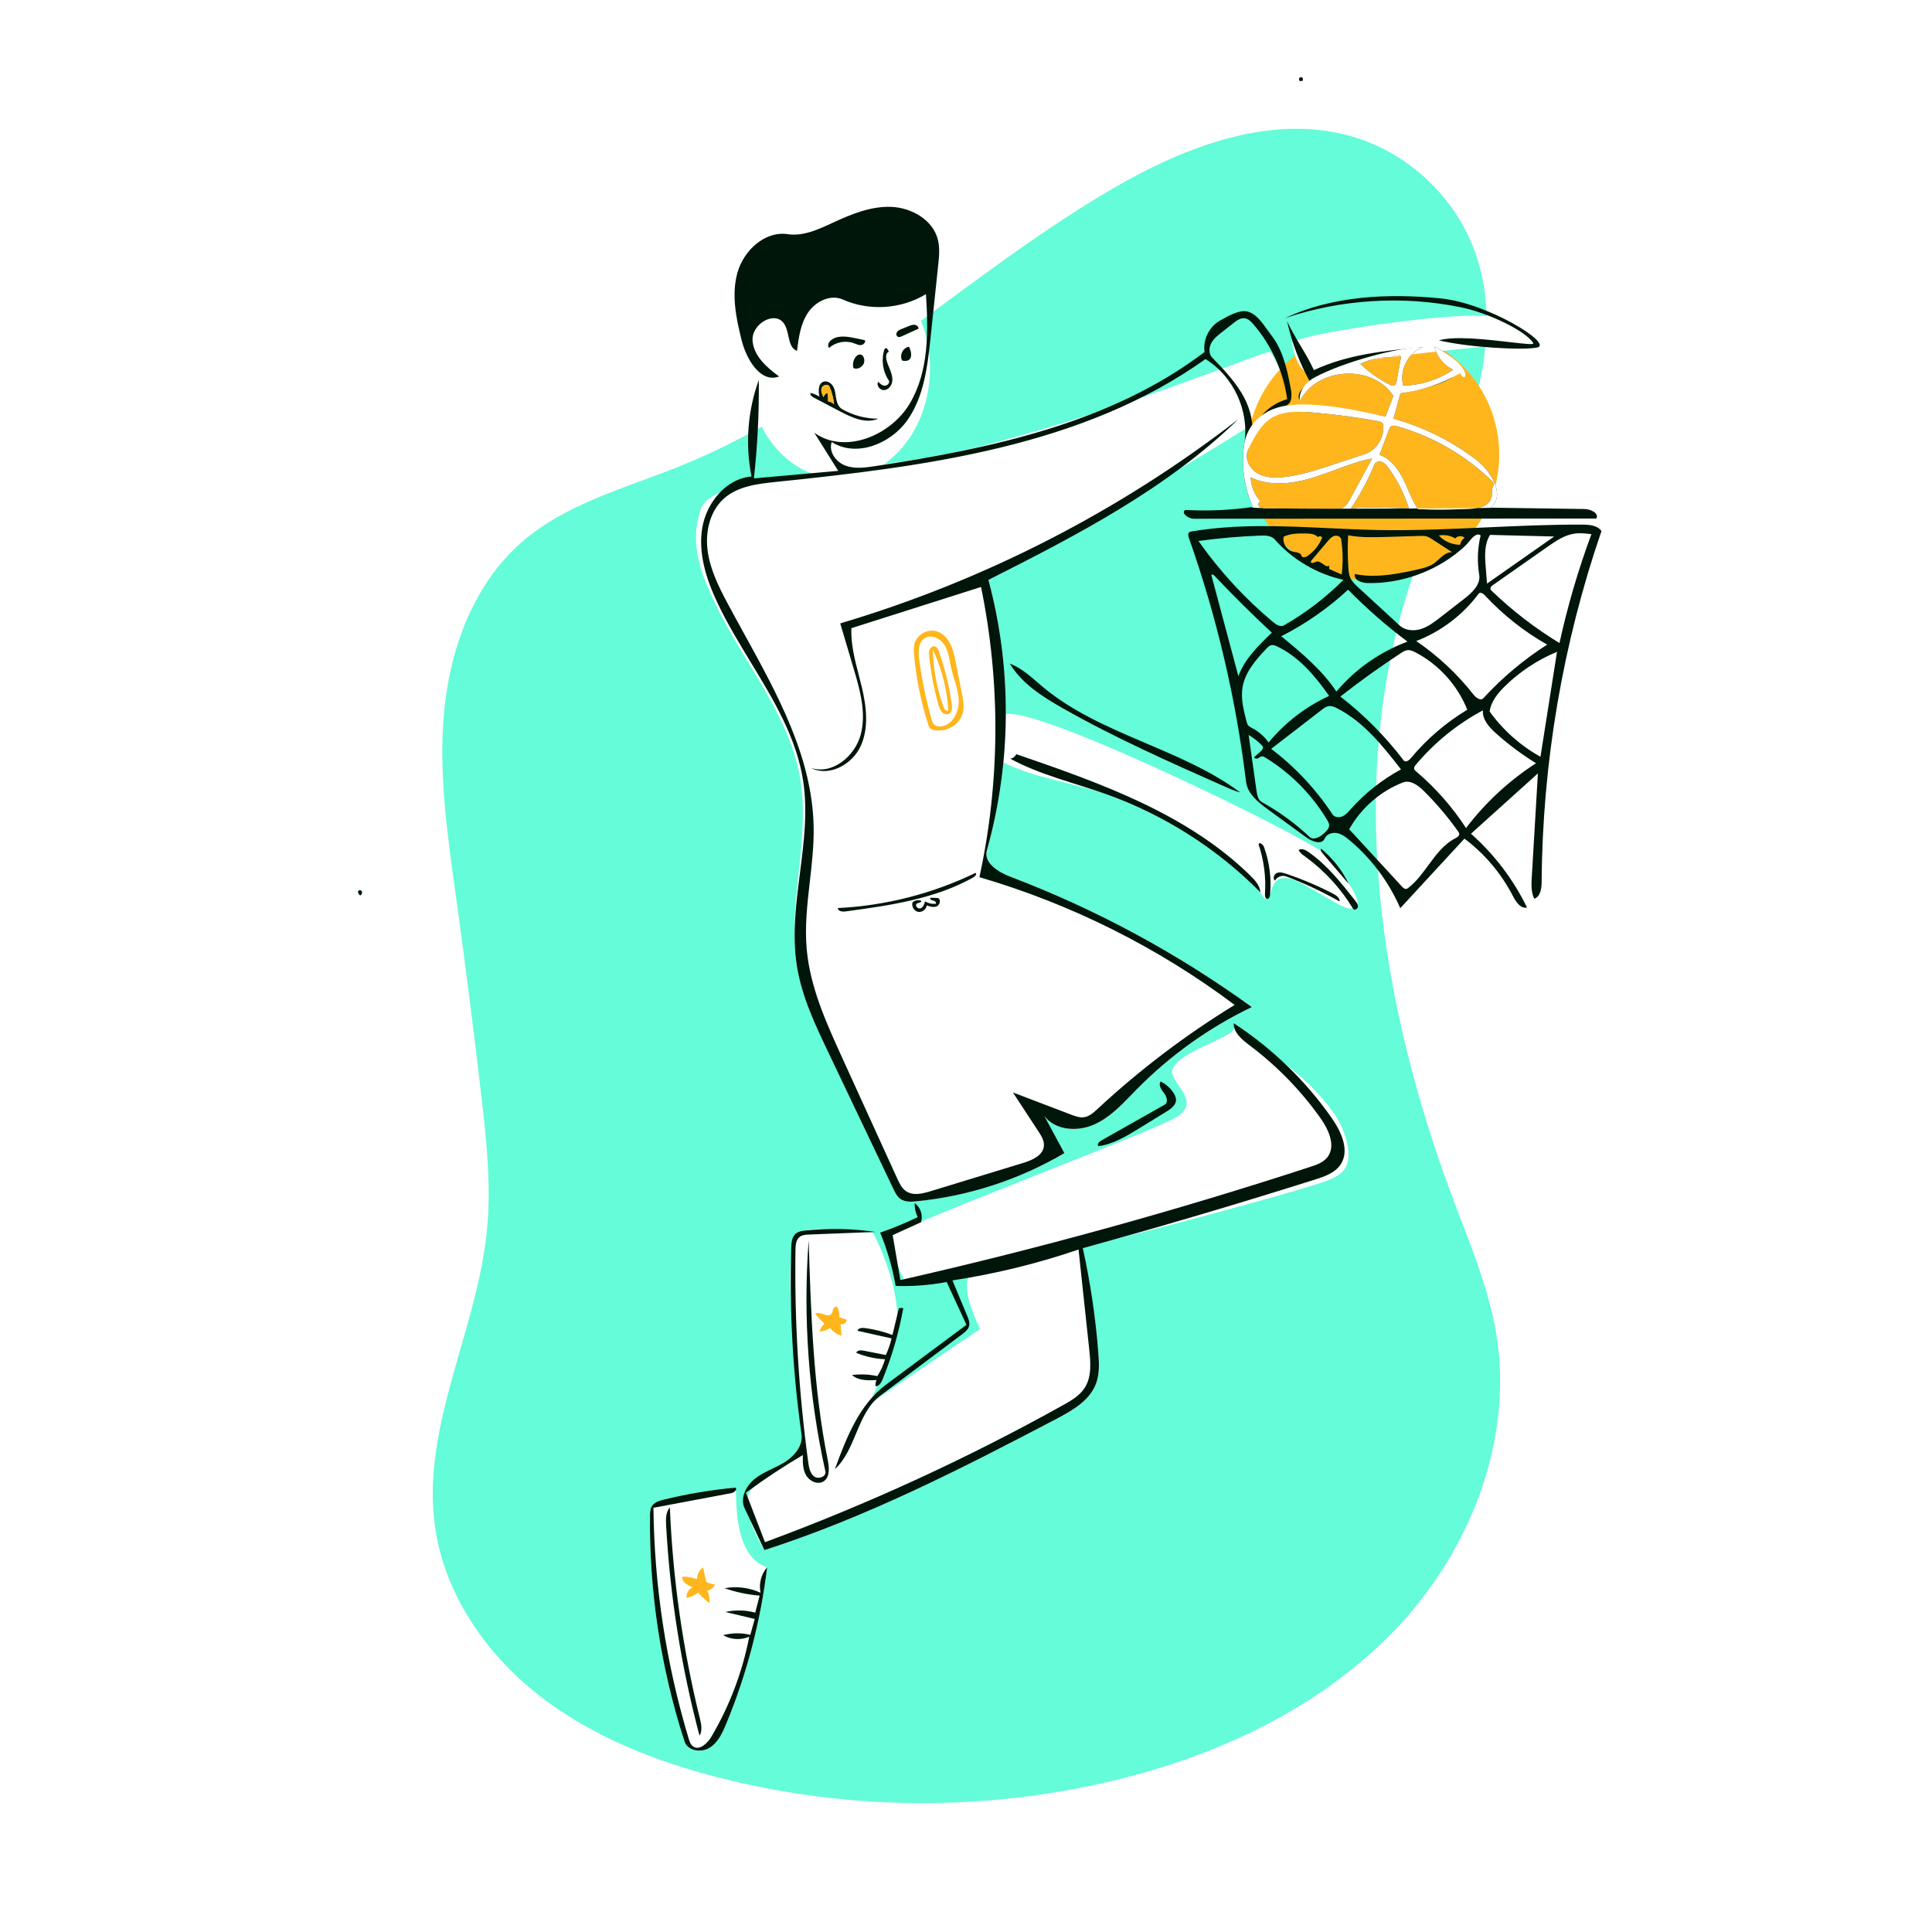 <svg width="392" height="392" viewBox="0 0 392 392" fill="none" xmlns="http://www.w3.org/2000/svg">
<rect width="392" height="392" fill="white"/>
<path fill-rule="evenodd" clip-rule="evenodd" d="M105.85 110.005C114.907 102.104 127.033 99.005 138.174 94.497C170.406 81.456 195.717 55.768 225.762 38.266C240.63 29.606 258.335 22.842 274.802 27.832C286.263 31.305 295.795 40.59 299.569 51.955C306.694 73.411 293.802 95.655 286.569 117.075C272.767 157.952 279.769 203.3 294.97 243.677C298.294 252.507 302.023 261.281 303.576 270.587C307.184 292.217 298.243 314.781 283.094 330.636C267.944 346.49 247.228 356.172 225.903 361.283C199.767 367.548 172.107 367.354 146.061 360.724C132.862 357.364 119.883 352.265 109.182 343.84C98.48 335.414 90.203 323.366 88.278 309.882C85.378 289.578 96.786 270.054 98.798 249.643C99.693 240.56 98.709 231.408 97.658 222.342C96.099 208.891 94.39 195.457 92.532 182.044C90.781 169.403 88.894 156.629 90.163 143.931C91.433 131.233 96.234 118.394 105.85 110.005" fill="#64FCD9"/>
<path d="M222.851 274.484C223.013 276.589 223.121 278.771 222.379 280.747C221.081 284.2 217.559 286.204 214.293 287.918C195.114 297.986 175.721 307.895 155.096 314.513C154.178 313.022 149.374 304.785 152.815 301.841C160.256 295.473 198.875 269.66 198.875 269.66C198.875 269.66 194.434 261.053 196.927 258.528C201.714 253.681 215.768 252.902 218.837 253.527C220.889 253.945 222.726 272.865 222.851 274.484Z" fill="white"/>
<path fill-rule="evenodd" clip-rule="evenodd" d="M163.559 299.337C163.559 299.337 164.252 300.857 166.434 300.857C168.615 300.857 172.71 292.454 174.923 287.99C177.159 283.479 177.027 283.427 180.971 273.904C184.915 264.38 177.122 250.1 177.122 250.1C177.122 250.1 164.377 248.402 162.21 250.1C158.814 252.761 160.981 269.753 160.981 269.753L163.559 299.337Z" fill="white"/>
<path d="M224.67 161.218C218.074 158.844 209.391 157.842 203.232 154.494C203.484 154.459 201.915 149.996 203.36 145.42C204.972 140.317 265.765 170.131 269.197 173.493C269.558 173.847 278.005 183.612 274.755 184.271C272.779 184.671 271.518 183.319 264.334 179.372C257.149 175.424 258.342 182.229 257.149 182.387C256.118 182.524 255.713 180.802 255.728 181.049C247.02 172.241 236.324 165.411 224.67 161.218Z" fill="white"/>
<path fill-rule="evenodd" clip-rule="evenodd" d="M257.793 71.41C260.043 74.966 260.567 77.201 261.139 81.371C257.761 84.118 218.921 108.792 190.777 120.083L191.301 120.043C196.059 119.662 199.584 118.826 200.55 117.656C205.36 135.535 205.251 154.712 200.239 172.536C199.534 175.043 202.461 176.895 204.913 177.851L205.04 177.899C222.425 184.503 238.931 193.417 253.986 204.334C245.344 208.48 237.427 214.135 230.702 220.965L229.987 221.698C227.606 224.152 225.222 226.692 222.13 228.111C218.728 229.673 214.133 229.423 211.888 226.427L215.966 233.966C206.987 239.252 196.869 242.59 186.508 243.688L185.962 243.743C184.851 243.853 183.636 243.911 182.718 243.275C182.059 242.819 181.67 242.082 181.321 241.356L167.604 212.563C165.104 207.301 162.663 201.941 161.717 196.202C159.665 183.754 164.333 170.985 162.444 158.511C160.422 145.158 150.746 134.426 144.996 122.206C142.782 117.501 139.519 110.63 142.257 103.16C144.996 95.689 176.05 96.6 200.239 90.225C231.475 81.993 257.393 70.778 257.793 71.41Z" fill="white"/>
<ellipse cx="170.212" cy="74.759" rx="18.482" ry="22.33" fill="white"/>
<path d="M195.372 144.555C194.756 147.221 191.529 148.919 188.968 147.956C188.627 147.828 188.474 147.441 188.362 147.094C186.896 142.545 185.928 137.835 185.48 133.076C185.399 132.214 185.337 131.328 185.583 130.498C186.12 128.692 188.261 127.543 190.062 128.095C191.29 128.471 192.236 129.492 192.813 130.638C193.391 131.785 193.648 133.061 193.9 134.32C194.316 136.397 194.732 138.475 195.147 140.552C195.411 141.873 195.675 143.242 195.372 144.555" fill="white"/>
<path d="M183.267 259.136C182.863 258.893 179.712 251.458 181.123 250.607C187.033 247.036 233.207 229.884 238.615 226.711C244.024 223.537 237.475 219.783 237.823 217.338C238.372 213.47 250.28 210.613 250.306 208.651C258.06 213.697 265.424 218.42 270.739 225.992C272.72 228.814 274.743 234.35 272.82 237.211C271.681 238.905 268.766 239.755 266.819 240.37C251.201 245.307 180.199 264.057 183.267 259.136Z" fill="white"/>
<path d="M155.651 318.005C154.342 328.919 151.534 339.652 147.33 349.808C146.564 351.659 145.655 353.604 143.942 354.642C142.229 355.68 139.503 355.239 138.884 353.334C134.09 338.562 131.715 323.007 131.883 307.477C131.89 306.847 131.91 306.185 132.229 305.642C132.716 304.815 133.738 304.504 134.669 304.275C139.436 303.102 144.29 302.287 149.178 301.841C149.72 302.098 148.148 315.559 155.651 318.005Z" fill="white"/>
<ellipse cx="278.581" cy="92.251" rx="25.611" ry="25.611" fill="#FFB61D"/>
<path fill-rule="evenodd" clip-rule="evenodd" d="M262.119 69.744C262.854 72.991 264.02 76.242 266.753 75.743C270.305 75.096 263.052 73.814 311.064 69.364C311.613 69.314 310.649 68.247 310.171 67.974C307.647 66.534 304.986 65.313 302.251 64.335C297.812 62.748 261.698 67.886 262.119 69.744Z" fill="white"/>
<path fill-rule="evenodd" clip-rule="evenodd" d="M255.726 181.049C247.019 172.241 236.322 165.411 224.669 161.218C218.072 158.844 211.13 157.282 204.971 153.934C205.499 153.861 205.98 153.503 206.201 153.018C223.22 158.864 240.845 165.074 253.7 177.668C254.661 178.61 255.648 179.706 255.726 181.049V181.049Z" fill="#00160A"/>
<path fill-rule="evenodd" clip-rule="evenodd" d="M204.891 134.652C207.485 135.613 209.505 137.645 211.63 139.416C223.292 149.133 239.482 151.751 251.67 160.8C250.56 160.507 249.505 160.04 248.456 159.575C237.34 154.646 226.203 149.706 215.631 143.699C211.514 141.359 207.334 138.708 204.891 134.652L204.891 134.652Z" fill="#00160A"/>
<path fill-rule="evenodd" clip-rule="evenodd" d="M150.492 69.082C149.351 64.558 148.363 59.767 149.64 55.281C150.918 50.794 155.209 46.822 159.822 47.513C162.948 47.981 166.005 46.566 168.878 45.236L168.996 45.181C172.734 43.451 176.69 41.818 180.806 41.973C184.922 42.129 189.231 44.567 190.275 48.551C190.724 50.265 190.541 52.073 190.356 53.835L188.811 68.502C188.195 74.347 187.476 80.477 184.087 85.278C180.698 90.079 173.694 92.872 168.756 89.684C168.076 91.591 169.585 93.717 171.473 94.448C173.36 95.179 175.47 94.894 177.471 94.59C201.067 91.005 225.393 85.849 244.405 71.422C244.035 68.925 245.347 66.264 247.552 65.037L247.76 64.92C249.217 64.106 251.448 62.859 252.971 63.176C254.744 63.544 255.991 65.298 257.139 66.913L257.14 66.913C257.426 67.316 257.706 67.71 257.987 68.071C260.407 71.19 261.211 75.229 261.945 79.108C262.176 80.333 262.068 82.07 260.832 82.234C267.648 82.349 274.453 83.115 281.125 84.517L282.702 80.327C278.603 73.866 267.223 74.458 263.817 81.31C262.775 80.067 264.444 78.39 265.884 77.643C265.788 77.693 265.791 77.688 265.881 77.638C263.705 73.733 262.102 69.508 261.139 65.142C262.012 67.03 262.938 68.574 263.863 70.119C264.789 71.663 265.715 73.208 266.587 75.096C273.549 71.876 280.846 71.182 288.475 70.457L288.703 70.435C285.698 71.559 283.863 75.148 284.712 78.242C288.305 78.166 291.869 77.031 294.844 75.015C292.962 74.117 291.52 72.345 291.024 70.32C294.594 72.123 297.101 74.096 295.739 75.686C293.836 77.907 286.634 79.49 284.15 79.796L282.746 84.945C288.768 86.622 294.468 89.444 299.451 93.218C302.596 95.6 305.497 100.479 302.466 103.004L321.485 103.278C322.735 103.297 324.503 104.119 323.891 105.208L242.169 105.251C241.044 105.251 239.519 103.986 240.519 103.469C245.091 103.715 249.687 103.512 254.22 102.865C252.401 98.857 251.787 94.312 252.478 89.965C253.522 83.388 250.27 76.333 244.591 72.856C219.674 90.61 187.81 94.647 157.377 97.787C153.682 98.168 149.726 98.653 146.937 101.106C144.028 103.665 143.067 107.908 143.579 111.749C144.091 115.589 145.866 119.134 147.694 122.55C148.762 124.547 149.863 126.546 150.968 128.552C157.849 141.047 164.877 153.809 165.089 167.912C165.144 171.573 164.728 175.226 164.313 178.875C163.793 183.435 163.274 187.99 163.677 192.549C164.354 200.231 167.599 207.419 170.798 214.436L182.057 239.139C182.49 240.089 182.961 241.086 183.822 241.678C185.253 242.663 187.187 242.192 188.849 241.684L207.628 235.95C209.47 235.387 211.656 234.421 211.808 232.501C211.892 231.443 211.287 230.467 210.706 229.579L205.522 221.657L217.34 226.165C218.174 226.482 219.052 226.806 219.935 226.683C221.024 226.532 221.897 225.739 222.703 224.991C231.243 217.061 240.572 209.984 250.509 203.896C234.986 192.247 217.35 183.421 198.72 177.977C202.926 158.659 203.038 138.46 199.049 119.096L172.741 127.46C172.615 130.681 173.43 133.83 174.243 136.967L174.243 136.967L174.243 136.967L174.243 136.968C174.457 137.796 174.671 138.623 174.868 139.451C175.81 143.415 176.322 147.743 174.604 151.438C172.886 155.132 168.208 157.686 164.583 155.826C168.897 157.239 173.5 153.417 174.647 149.025C175.795 144.634 174.496 140.015 173.206 135.664L170.484 126.486C199.654 117.828 227.193 103.705 251.246 85.067C236.793 99.139 218.559 108.568 200.55 117.656C205.36 135.535 205.251 154.712 200.24 172.536C199.522 175.087 202.563 176.958 205.04 177.899C222.425 184.503 238.931 193.417 253.987 204.334C245.344 208.48 237.428 214.135 230.702 220.965C230.361 221.312 230.021 221.663 229.68 222.014C227.4 224.368 225.09 226.753 222.13 228.111C218.729 229.673 214.133 229.423 211.889 226.427L215.966 233.966C206.83 239.345 196.514 242.707 185.962 243.743C184.851 243.853 183.636 243.911 182.718 243.275C182.016 242.789 181.619 241.983 181.252 241.212L168.045 213.49C165.397 207.931 162.718 202.279 161.717 196.202C160.68 189.909 161.494 183.533 162.308 177.155C163.105 170.918 163.901 164.679 162.967 158.511C161.639 149.74 157.008 142.1 152.357 134.426C149.927 130.417 147.492 126.399 145.519 122.206C143.305 117.501 141.638 112.281 142.48 107.15C143.321 102.018 147.301 97.117 152.483 96.681C151.177 90.183 151.693 83.33 153.958 77.102C154.03 83.768 153.7 90.438 152.967 97.064L170.073 95.535L165.217 87.793C171.369 92.258 180.706 88.416 184.59 81.881C188.474 75.346 188.365 67.261 187.873 59.675C182.871 62.739 176.347 63.163 170.99 60.77C168.504 59.66 165.475 61.155 163.954 63.415C162.433 65.674 162.05 68.487 161.706 71.188C160.522 70.738 160.242 69.469 159.951 68.15C159.746 67.223 159.536 66.271 159.003 65.558C157.101 63.013 152.574 65.767 152.688 68.942C152.802 72.116 155.51 74.517 158.081 76.383C154.351 77.803 151.467 72.952 150.492 69.082ZM254.326 65.811C253.839 65.244 253.262 64.66 252.519 64.574C251.7 64.48 250.958 65.016 250.309 65.525L247.908 67.406C247.087 68.049 246.243 68.72 245.755 69.641C245.267 70.562 245.232 71.809 245.957 72.558C248.44 75.124 250.96 77.742 252.568 80.93C254.175 84.118 254.759 88.022 253.243 91.254C252.457 92.929 253.47 95.028 255.055 95.983C256.64 96.938 258.606 96.992 260.446 96.801C263.811 96.452 267.054 95.388 270.266 94.33L276.918 92.141C279.224 91.382 280.846 88.928 280.642 86.509C280.94 86.009 280.19 85.553 279.618 85.449C275.305 84.665 270.955 84.085 266.588 83.712C262.514 83.365 258.008 83.326 254.844 85.915C256.211 83.542 258.531 81.737 261.167 80.995C260.402 75.419 257.996 70.079 254.326 65.811ZM279.903 92.293C282.089 93.042 283.607 95.039 284.653 97.099C285.028 97.838 285.361 98.599 285.694 99.361C286.289 100.722 286.884 102.081 287.716 103.307C291.211 103.439 294.712 103.414 298.205 103.232C299.133 103.183 300.083 103.119 300.936 102.749C301.79 102.379 302.541 101.64 302.67 100.72C302.7 100.506 302.696 100.288 302.693 100.07C302.688 99.75 302.682 99.431 302.784 99.13C302.816 99.034 302.858 98.934 302.901 98.833C303.054 98.466 303.214 98.084 302.954 97.826C297.546 92.48 290.763 88.536 283.441 86.48C283.026 86.364 282.536 86.267 282.201 86.539C282.012 86.692 281.919 86.93 281.834 87.157L279.903 92.293ZM256.736 103.155L271.804 103.202C272.768 103.205 273.41 102.241 273.868 101.393L278.39 93.023C275.791 93.524 273.306 94.445 270.819 95.367C269.303 95.929 267.786 96.491 266.242 96.959C262.164 98.194 257.59 98.721 253.764 96.847C253.821 98.634 254.535 100.393 255.739 101.714C255.413 101.84 255.231 102.25 255.357 102.576C255.549 103.072 256.205 103.153 256.736 103.155ZM274.111 103.147C276.952 102.874 279.815 102.965 282.667 103.057L285.864 103.16C284.947 100.203 283.53 97.401 281.693 94.909C281.342 94.433 280.949 93.948 280.398 93.732C279.848 93.516 279.103 93.684 278.879 94.231C277.598 97.355 275.998 100.347 274.111 103.147ZM281.995 78.048C282.245 78.174 282.528 78.298 282.795 78.216C283.189 78.096 283.323 77.618 283.396 77.213L284.175 72.9C284.218 72.661 284.256 72.394 284.123 72.191C283.913 71.869 283.423 71.91 283.077 72.075C282.988 72.118 282.901 72.166 282.814 72.214C282.558 72.355 282.302 72.496 282.017 72.491C279.945 72.459 277.868 72.923 276.007 73.833C277.781 75.523 279.805 76.949 281.995 78.048ZM186.359 66.69L183.008 68.219C182.739 68.342 182.423 68.465 182.159 68.331C181.822 68.16 181.799 67.651 182.018 67.343C182.237 67.035 182.608 66.879 182.959 66.739L184.419 66.156C184.794 66.005 185.19 65.853 185.592 65.903C185.993 65.954 186.389 66.287 186.359 66.69ZM174.669 70.02C175.169 69.983 175.674 69.486 175.485 69.022L173.469 68.599C171.774 68.244 169.788 67.96 168.504 69.121C168.087 69.498 167.813 70.213 168.233 70.586C169.561 69.398 171.559 69.018 173.231 69.634C173.327 69.669 173.423 69.708 173.52 69.746C173.894 69.897 174.272 70.049 174.669 70.02ZM180.358 71.36L179.972 70.688C179.799 70.596 179.559 70.666 179.461 70.836C178.762 72.929 179.088 75.338 180.318 77.171C180.62 77.622 180.096 78.259 179.552 78.256C179.009 78.254 178.554 77.857 178.187 77.456C177.76 78.166 178.495 79.162 179.323 79.153C180.151 79.144 180.829 78.391 181 77.581C181.172 76.77 180.945 75.93 180.645 75.158C180.571 74.966 180.491 74.775 180.412 74.585L180.412 74.585L180.412 74.584L180.412 74.584L180.412 74.584L180.412 74.584L180.412 74.584C180.172 74.007 179.933 73.431 179.824 72.818C179.725 72.263 179.827 71.55 180.358 71.36ZM166.266 80.476C166.031 79.375 165.976 77.903 167.016 77.472C167.79 77.151 168.688 77.722 169.078 78.463C169.376 79.026 169.47 79.663 169.565 80.298L169.565 80.298L169.565 80.298L169.565 80.298L169.565 80.298L169.565 80.298L169.565 80.298L169.565 80.299L169.565 80.299L169.565 80.299L169.565 80.299L169.565 80.299C169.595 80.498 169.624 80.698 169.66 80.894C169.811 81.718 170.134 82.593 170.86 83.01C173.08 84.284 175.639 84.961 178.198 84.951C175.72 86.041 172.896 84.758 170.499 83.498L165.041 80.63C164.687 80.444 164.272 80.061 164.489 79.725C165.115 79.882 165.717 80.137 166.266 80.476ZM167.896 79.742C168.019 80.287 168.052 80.852 167.993 81.407C168.453 81.477 168.889 81.694 169.222 82.018C169.104 80.792 168.791 79.585 168.298 78.456C168.027 77.837 166.973 78.075 166.73 78.706C166.488 79.338 166.79 80.04 167.134 80.623C167.151 80.204 167.484 79.82 167.896 79.742ZM171.55 184.929C180.488 183.719 189.672 182.429 197.529 178C197.869 177.808 198.24 177.349 197.938 177.102C189.228 181.327 179.66 183.772 169.991 184.243C169.999 184.889 170.909 185.016 171.55 184.929ZM179.735 274.932C180.233 273.85 180.624 272.719 180.898 271.56L173.986 270.018C174.126 269.446 174.906 269.378 175.491 269.456C177.399 269.711 179.277 270.184 181.079 270.861L182.364 265.506C182.638 265.357 182.976 265.332 183.268 265.44C182.387 270.363 180.985 275.193 179.094 279.824C178.82 280.496 178.375 281.276 177.649 281.27C177.597 280.842 177.666 280.4 177.847 280.009C176.106 280.11 174.166 280.146 172.859 278.992C174.572 278.77 176.324 278.845 178.011 279.214C178.698 278.159 179.225 277.002 179.57 275.792C177.566 275.695 175.58 275.251 173.725 274.486C173.915 273.935 174.688 273.941 175.26 274.053L179.735 274.932ZM141.931 352.174C138.222 338.211 135.947 323.866 135.153 309.44C135.084 308.187 135.075 306.789 135.916 305.857C136.496 320.259 138.533 334.602 141.987 348.596C142.281 349.787 142.566 351.125 141.931 352.174ZM147.175 327.069C149.167 326.62 151.269 326.666 153.238 327.203L154.13 323.749C151.705 323.551 149.306 323.046 147.007 322.25C149.459 321.794 152.05 322.117 154.315 323.162C153.928 321.362 154.438 319.391 155.651 318.005C154.342 328.919 151.534 339.652 147.33 349.808C146.564 351.659 145.655 353.604 143.942 354.642C142.229 355.68 139.503 355.239 138.884 353.334C134.09 338.562 131.715 323.007 131.883 307.477C131.89 306.847 131.91 306.185 132.229 305.642C132.716 304.815 133.738 304.504 134.669 304.275C139.436 303.102 144.29 302.287 149.178 301.841C149.72 302.098 149.009 302.839 148.419 302.95L132.583 305.93C132.75 321.766 135.162 337.576 139.723 352.741C139.9 353.331 140.109 353.961 140.603 354.328C141.88 355.275 143.523 353.757 144.331 352.389C148.032 346.126 150.645 339.223 152.021 332.08C150.34 332.822 148.305 332.705 146.72 331.774C148.517 331.296 150.432 331.273 152.239 331.706L153.138 328.485L147.175 327.069ZM238.616 223.173C238.62 222.701 238.413 222.251 238.165 221.849C237.525 220.808 236.579 219.959 235.475 219.434C234.994 220.178 235.65 221.105 236.189 221.807C236.729 222.509 237.094 223.699 236.323 224.134L223.431 231.421C223.004 231.662 222.519 232.188 222.849 232.55C225.812 232.179 228.459 230.58 231.005 229.019L236.68 225.538C237.589 224.98 238.607 224.24 238.616 223.173ZM189.795 183.378C190.141 183.279 189.739 182.78 189.382 182.742C189.025 182.705 188.525 182.377 188.797 182.142L190.301 182.202C190.958 182.476 190.741 183.578 190.095 183.877C189.449 184.176 188.694 183.943 188.023 183.708C187.941 184.539 187.038 185.187 186.224 185C185.41 184.812 184.882 183.833 185.172 183.05C185.644 182.644 186.351 182.534 186.924 182.777C186.98 183.021 186.729 183.096 186.457 183.178C186.3 183.225 186.135 183.274 186.019 183.359C185.547 183.703 186.231 184.503 186.778 184.299C187.326 184.095 187.544 183.452 187.693 182.887C188.314 183.275 189.066 183.451 189.795 183.378ZM174.352 71.935C175.255 71.796 175.649 73.183 175.158 73.953C174.74 74.61 173.85 75.024 173.154 74.674C172.953 73.921 173.12 73.079 173.592 72.459C173.783 72.208 174.04 71.983 174.352 71.935ZM184.314 73.087C185.199 72.6 184.88 71.269 184.443 70.358C183.219 70.513 182.434 72.095 183.051 73.163C183.475 73.24 183.937 73.295 184.314 73.087ZM181.123 250.607L186.861 247.995C187.329 246.61 186.782 244.947 185.584 244.11C185.55 245.09 185.763 246.078 186.199 246.957C183.724 248.153 181.179 249.203 178.581 250.1C180.022 253.574 181.078 257.207 181.724 260.912C185.192 261.027 188.673 260.761 192.083 260.122L196.09 268.81L179.781 280.938C174.332 284.991 171.726 291.731 169.385 298.106C171.46 296.202 172.577 293.53 173.69 290.871C174.913 287.946 176.131 285.036 178.608 283.177L195.207 270.725C195.807 270.274 196.447 269.767 196.629 269.039C196.799 268.356 196.523 267.649 196.252 266.999L193.248 259.794C201.941 258.469 210.515 256.37 218.836 253.527L221.007 273.828C221.289 276.47 221.521 279.346 220.087 281.583C219.056 283.191 217.328 284.192 215.659 285.121C196.266 295.918 176.038 305.217 155.217 312.907L151.347 302.87C155.058 300.124 158.914 297.572 162.893 295.231C162.866 296.635 162.858 298.12 163.559 299.337C164.26 300.555 165.942 301.324 167.119 300.558C168.434 299.702 168.255 297.76 167.946 296.222C165.008 281.576 164.538 266.562 164.077 251.631C162.908 267.323 164.056 283.187 167.47 298.548C167.702 299.589 166.091 300.213 165.225 299.59C164.359 298.966 164.141 297.792 163.997 296.735C162.052 282.451 161.184 268.021 161.401 253.607C161.415 252.633 161.504 251.517 162.286 250.936C162.8 250.553 163.485 250.514 164.126 250.488L177.665 249.959C172.996 249.281 168.244 249.177 163.55 249.651C162.789 249.728 161.976 249.842 161.407 250.354C160.664 251.024 160.575 252.139 160.544 253.139C160.156 265.802 160.854 278.498 162.628 291.041C162.951 293.324 161.213 295.416 159.261 296.642C158.44 297.157 157.564 297.581 156.689 298.005L156.689 298.005C155.482 298.589 154.277 299.173 153.222 299.993C151.402 301.409 150.094 303.936 151.079 306.02L155.096 314.513C175.72 307.895 195.114 297.986 214.293 287.918C217.559 286.204 221.081 284.2 222.378 280.747C223.121 278.771 223.012 276.589 222.85 274.484C222.299 267.345 221.245 260.244 219.697 253.253C235.49 248.906 251.201 244.262 266.82 239.325C268.767 238.71 270.859 237.983 271.997 236.289C273.92 233.428 272.131 229.589 270.151 226.767C264.836 219.195 258.06 212.652 250.307 207.605C250.281 209.568 252.072 210.997 253.641 212.178C259.126 216.307 263.967 221.288 267.939 226.888C269.625 229.267 271.127 232.643 269.261 234.884C268.424 235.89 267.114 236.343 265.87 236.75C238.514 245.685 210.744 253.355 182.68 259.725L181.123 250.607ZM306.971 181.804C307.581 182.989 308.532 184.429 309.834 184.146C307.078 178.469 303.187 173.344 298.459 169.163L312.041 156.919L310.797 177.918C310.708 179.42 310.633 180.999 311.296 182.35C312.565 181.93 312.788 180.26 312.797 178.923C312.962 154.75 317.08 130.608 324.937 107.747C324.116 106.585 322.472 106.453 321.049 106.446C314.566 106.415 308.086 106.711 301.608 107.006H301.607H301.607C294.37 107.336 287.134 107.667 279.893 107.542C276.434 107.482 272.966 107.319 269.499 107.156C260.191 106.718 250.882 106.281 241.727 107.841C241.589 107.864 241.445 107.89 241.33 107.97C240.979 108.212 241.083 108.748 241.225 109.15C246.876 125.151 250.773 141.772 252.822 158.617C253.119 161.059 255.278 162.784 257.267 164.232L265.174 169.989C266.297 170.807 268.232 171.435 268.766 170.152C269.147 169.238 270.3 168.848 271.272 169.034C272.245 169.221 273.069 169.846 273.828 170.483C278.261 174.2 281.812 178.962 284.112 184.271L297.132 170.158C301.232 173.233 304.624 177.248 306.971 181.804ZM277.432 118.303C284.18 118.445 290.953 116.079 296.145 111.766C296.924 111.12 297.672 110.427 298.29 109.625C298.829 108.924 299.757 108.057 300.416 108.646C299.784 111.24 299.686 113.964 300.13 116.597C300.466 118.594 298.688 120.257 297.088 121.498L292.244 125.257C291.035 126.195 289.793 127.15 288.335 127.616C286.877 128.081 285.135 127.964 284.009 126.928L275.605 119.198C274.971 118.615 274.319 118.008 273.97 117.22C273.688 116.582 273.625 115.872 273.579 115.177C273.435 112.992 273.419 110.799 273.531 108.613C276.105 109.098 278.747 109.02 281.364 108.941L288.116 108.737C288.571 108.723 289.036 108.71 289.474 108.838C289.879 108.957 290.24 109.189 290.594 109.419L294.648 112.051C293.593 111.974 292.781 112.713 291.961 113.459C291.6 113.788 291.237 114.118 290.851 114.381C290.052 114.923 289.101 115.187 288.163 115.418C286.671 115.786 285.164 116.096 283.648 116.347C280.755 116.826 277.77 117.087 274.904 116.469C274.598 117.635 276.226 118.277 277.432 118.303ZM268.182 144.021C268.622 143.682 269.092 143.329 269.644 143.263C270.206 143.195 270.755 143.435 271.26 143.69C276.656 146.414 280.548 151.337 284.261 156.108C280.417 158.186 276.94 160.939 274.035 164.203L273.965 164.282C273.494 164.811 273.01 165.357 272.364 165.642C271.686 165.94 270.769 165.849 270.362 165.23C267.007 160.139 262.78 155.624 257.921 151.942L268.182 144.021ZM271.96 141.327C275.918 138.222 280.008 135.286 284.217 132.53C284.647 132.248 285.102 131.96 285.614 131.914C286.173 131.865 286.711 132.112 287.208 132.371C291.94 134.839 295.738 139.047 297.711 144.005C293.368 146.611 289.472 149.958 286.241 153.858C285.873 154.302 285.167 154.762 284.818 154.304C281.119 149.445 276.785 145.07 271.96 141.327ZM303.579 148.836C306.09 151.074 308.796 153.092 311.657 154.861C306.207 158.373 301.378 162.845 297.459 168.01C294.672 163.725 291.257 159.849 287.357 156.543C287.164 156.38 286.956 156.194 286.922 155.943C286.883 155.663 287.074 155.409 287.255 155.192C291.031 150.677 295.684 146.899 300.878 144.131C300.728 146.002 302.177 147.587 303.579 148.836ZM255.722 108.671C256.762 108.632 257.948 108.664 258.637 109.445C262.265 113.561 267.229 116.479 272.59 117.647C269 121.24 264.932 124.354 260.527 126.883C259.813 127.293 258.944 126.749 258.313 126.221C252.576 121.427 247.469 115.879 243.165 109.765C247.33 109.196 251.522 108.83 255.722 108.671ZM273.751 168.259C276.145 163.969 280.064 160.552 284.639 158.765C286.171 158.166 287.774 159.369 288.939 160.53C291.461 163.044 293.77 165.77 295.835 168.671C295.949 168.832 296.068 169.006 296.079 169.203C296.104 169.641 295.633 169.914 295.243 170.115C292.93 171.306 291.377 173.421 289.813 175.551C288.606 177.194 287.393 178.847 285.818 180.092C285.661 180.216 285.49 180.34 285.291 180.359C284.956 180.39 284.677 180.122 284.45 179.875L273.751 168.259ZM301.261 120.78C304.933 124.74 309.219 128.13 313.919 130.792C309.155 133.833 304.791 137.5 300.974 141.668C300.424 142.269 299.476 141.576 298.973 140.935C295.686 136.747 291.752 133.067 287.353 130.067C292.37 128.143 296.821 124.766 300.026 120.452C300.318 120.059 300.928 120.421 301.261 120.78ZM285.573 130.184C280.002 132.248 274.982 135.775 271.152 140.317C268.217 135.901 264.061 132.463 259.967 129.094C264.895 126.592 269.474 123.402 273.528 119.645C277.268 123.457 281.299 126.983 285.573 130.184ZM313.929 110.986C315.645 109.783 317.449 108.545 319.525 108.261C320.643 108.108 321.777 108.243 322.896 108.385C320.225 115.586 318.058 122.973 316.417 130.475C311.479 127.469 306.871 123.922 302.701 119.917C302.582 119.803 302.458 119.679 302.419 119.519C302.336 119.178 302.66 118.886 302.948 118.684L313.929 110.986ZM257.398 150.652C256.554 149.44 255.412 148.436 254.102 147.753L254.017 147.709L254.014 147.708C253.726 147.559 253.43 147.406 253.235 147.149C253.069 146.928 252.995 146.654 252.925 146.386C252.324 144.101 251.719 141.73 252.12 139.401C252.651 136.319 254.845 133.821 257.002 131.557C257.267 131.279 257.557 130.987 257.933 130.903C258.332 130.814 258.741 130.979 259.111 131.154C263.559 133.252 266.862 137.173 269.677 141.205C264.942 143.375 260.71 146.632 257.398 150.652ZM302.247 144.365C302.511 142.35 303.888 140.668 305.338 139.243C308.371 136.264 311.984 133.877 315.915 132.256L312.559 153.546C308.502 151.295 304.953 148.134 302.247 144.365ZM256.246 151.573C256.329 151.923 256.033 152.239 255.763 152.478L254.46 153.632C254.51 153.947 254.965 153.992 255.252 153.85C255.338 153.808 255.421 153.756 255.505 153.703C255.698 153.582 255.891 153.462 256.114 153.463C256.322 153.465 256.512 153.575 256.689 153.683C261.841 156.822 266.211 161.234 269.3 166.416C269.494 166.742 269.689 167.092 269.685 167.472C269.679 168.018 269.268 168.465 268.884 168.853C268.016 169.729 266.597 170.635 265.698 169.792C262.782 167.056 259.526 164.682 256.029 162.743C255.272 162.323 255.071 161.344 254.95 160.486L253.345 149.122C254.288 149.685 255.162 150.361 255.944 151.131C256.073 151.258 256.205 151.397 256.246 151.573ZM246.404 116.806C250.159 120.789 254.047 124.647 258.058 128.373C255.353 130.959 252.563 133.672 251.262 137.182L245.751 116.57C245.989 116.541 246.239 116.631 246.404 116.806ZM301.445 115.02C301.269 112.802 301.134 110.404 302.332 108.529L315.34 108.857L301.715 118.409L301.445 115.02ZM272.227 116.565L269.672 115.438L269.733 114.747C269.35 115.091 268.907 114.776 268.437 114.441C268.017 114.142 267.575 113.827 267.132 113.949C267.027 113.978 266.908 114.024 266.788 114.07C266.41 114.216 266.02 114.367 265.975 114.026C265.957 113.888 266.053 113.763 266.143 113.657L269.374 109.836C269.754 109.386 270.166 108.915 270.73 108.743C271.293 108.571 272.035 108.854 272.123 109.436C272.478 111.793 272.514 114.199 272.227 116.565ZM267.397 108.98C267.623 108.727 268.095 108.773 268.268 109.064C267.674 110.586 266.607 111.92 265.253 112.834C264.864 113.096 264.172 113.218 264.069 112.76C263.946 112.216 263.311 112.102 262.722 111.996C262.597 111.973 262.475 111.951 262.359 111.926C261.065 111.637 260.154 110.189 260.455 108.897C261.826 108.227 263.415 108.231 264.94 108.247C265.822 108.257 266.817 108.316 267.397 108.98ZM297.167 109.13C296.685 109.439 296.347 109.964 296.265 110.531C294.648 110.546 293.037 109.847 291.942 108.656C293.077 108.437 294.29 108.654 295.278 109.252C295.714 108.687 296.662 108.626 297.167 109.13ZM311.101 69.636C309.713 67.207 302.014 63.493 296.424 62.35C284.634 59.94 272.211 60.698 260.802 64.523C270.213 60.06 281.54 59.475 292.291 60.541C301.926 61.497 315.185 69.768 311.918 70.503C309.182 71.119 297.938 70.503 291.942 69.057C295.141 68.116 301.802 68.89 306.365 69.42C309.255 69.756 311.304 69.994 311.101 69.636Z" fill="#00160A"/>
<path fill-rule="evenodd" clip-rule="evenodd" d="M143.507 322.753C143.874 323.533 144.028 324.411 143.949 325.268C143.105 324.642 142.331 323.923 141.644 323.128C140.974 323.688 140.152 324.062 139.29 324.198C139.203 323.313 139.732 322.4 140.543 322.036C139.505 321.685 138.234 320.952 138.478 319.883C139.479 319.894 140.478 320.073 141.421 320.412C141.412 319.482 141.887 318.561 142.649 318.029C142.869 319.015 143.088 320 143.308 320.986C143.884 321.233 144.489 321.413 145.107 321.52C144.773 322.127 144.179 322.585 143.507 322.753L143.507 322.753Z" fill="#FFB61D"/>
<path fill-rule="evenodd" clip-rule="evenodd" d="M170.747 271.013C169.818 270.76 168.978 270.19 168.4 269.42C167.787 269.881 167.023 270.141 166.255 270.149C166.479 269.555 166.824 269.006 167.262 268.547C166.586 267.945 165.964 267.284 165.406 266.572C166.339 265.891 167.915 267.475 168.675 266.605C168.909 266.337 168.919 265.945 169.042 265.611C169.166 265.276 169.56 264.965 169.855 265.166C170.211 265.798 170.358 266.545 170.27 267.265C170.788 267.43 171.307 267.594 171.825 267.759C171.806 268.363 171.116 268.842 170.544 268.65C170.612 269.438 170.679 270.225 170.747 271.013H170.747Z" fill="#FFB61D"/>
<path fill-rule="evenodd" clip-rule="evenodd" d="M263.486 172.503C264.006 172.049 264.809 172.404 265.378 172.795C269.206 175.426 272.136 179.138 275.004 182.792C275.286 183.151 275.584 183.567 275.515 184.018C275.447 184.469 274.764 184.767 274.528 184.376C272.043 180.253 268.722 176.636 264.825 173.81C264.315 173.44 263.776 173.062 263.486 172.503L263.486 172.503Z" fill="#00160A"/>
<path fill-rule="evenodd" clip-rule="evenodd" d="M167.896 79.742C168.019 80.287 168.052 80.852 167.993 81.407C168.452 81.477 168.888 81.694 169.221 82.018C169.104 80.792 168.791 79.585 168.297 78.456C168.026 77.837 166.972 78.075 166.73 78.706C166.488 79.338 166.789 80.04 167.133 80.623C167.151 80.204 167.484 79.82 167.896 79.742Z" fill="#FFB61D"/>
<path fill-rule="evenodd" clip-rule="evenodd" d="M271.821 182.919C268.34 180.944 264.706 179.24 260.961 177.828C260.137 177.518 259.113 177.9 258.694 178.674C258.173 178.294 258.48 177.378 259.074 177.129C259.669 176.879 260.347 177.075 260.957 177.281C264.215 178.382 267.389 179.73 270.443 181.31C271.109 181.654 271.865 182.171 271.821 182.919H271.821Z" fill="#00160A"/>
<path fill-rule="evenodd" clip-rule="evenodd" d="M256.478 171.889C257.589 174.974 258.006 178.306 257.69 181.57C257.655 181.928 257.508 182.385 257.148 182.387C256.732 182.39 256.631 181.812 256.66 181.396C256.895 177.975 256.445 174.508 255.344 171.26C255.638 170.805 256.295 171.379 256.478 171.889H256.478Z" fill="#00160A"/>
<path fill-rule="evenodd" clip-rule="evenodd" d="M273.673 179.371C271.881 177.274 270.09 175.177 268.298 173.079C268.083 172.828 267.861 172.464 268.055 172.197C270.415 174.147 272.346 176.613 273.673 179.371Z" fill="#00160A"/>
<path fill-rule="evenodd" clip-rule="evenodd" d="M73.047 181.639C72.758 181.464 72.598 181.099 72.666 180.768C72.854 180.572 73.209 180.578 73.391 180.778C73.565 181.102 73.401 181.559 73.061 181.698L73.047 181.639Z" fill="#00160A"/>
<path fill-rule="evenodd" clip-rule="evenodd" d="M264.353 16.373C264.141 16.405 263.928 16.438 263.715 16.47C263.599 16.276 263.554 16.041 263.591 15.818C263.775 15.698 264.006 15.653 264.222 15.695C264.342 15.877 264.385 16.109 264.337 16.322L264.353 16.373Z" fill="#00160A"/>
<path fill-rule="evenodd" clip-rule="evenodd" d="M195.372 144.555C194.756 147.221 191.529 148.919 188.968 147.956C188.627 147.828 188.474 147.441 188.362 147.094C186.896 142.545 185.928 137.835 185.48 133.075C185.399 132.214 185.337 131.328 185.583 130.498C186.12 128.692 188.261 127.543 190.062 128.095C191.29 128.471 192.236 129.492 192.813 130.638C193.391 131.785 193.648 133.061 193.9 134.32C194.316 136.397 194.732 138.475 195.147 140.552C195.411 141.873 195.675 143.242 195.372 144.555M189.604 147.066C190.006 147.415 190.593 147.464 191.116 147.37C193.36 146.967 194.591 144.384 194.518 142.106C194.445 139.827 193.465 137.688 192.967 135.463C192.621 133.914 192.489 132.266 191.662 130.911C190.834 129.556 188.974 128.641 187.631 129.487C186.275 130.341 186.288 132.292 186.504 133.88C187.053 137.914 187.879 141.91 188.977 145.831C189.103 146.282 189.249 146.759 189.604 147.066Z" fill="#FFB61D"/>
<path fill-rule="evenodd" clip-rule="evenodd" d="M192.641 144.787C192.167 145.091 191.502 144.888 191.116 144.479C190.73 144.069 190.557 143.508 190.404 142.967C189.497 139.755 188.869 136.464 188.528 133.144C188.481 132.689 188.442 132.211 188.619 131.789C188.796 131.367 189.262 131.029 189.702 131.154C190.131 131.276 190.342 131.749 190.491 132.17C191.727 135.647 192.605 139.25 193.11 142.905C193.203 143.584 193.217 144.417 192.641 144.787M189.261 131.758C189.348 135.752 190.093 139.731 191.459 143.486C191.615 143.915 192.05 144.434 192.416 144.16C192.155 139.877 191.078 135.645 189.261 131.758Z" fill="#FFB61D"/>
<path fill-rule="evenodd" clip-rule="evenodd" d="M282.701 80.327L281.124 84.517C280.769 84.442 280.351 84.351 279.88 84.249C275.621 83.319 267.02 81.442 261.167 82.266C255.509 83.063 252.963 86.904 252.477 89.965C251.787 94.312 252.401 98.857 254.219 102.865C253.537 102.963 254.297 103.036 256.06 103.09C256.279 103.14 256.518 103.154 256.736 103.155L260.112 103.166C266.971 103.246 278.331 103.227 287.629 103.177C287.658 103.221 287.687 103.264 287.716 103.307C291.211 103.439 294.711 103.414 298.204 103.232C298.726 103.204 299.254 103.172 299.769 103.083C302.48 103.052 303.686 103.022 302.465 103.004C305.496 100.479 302.596 95.6 299.451 93.218C294.468 89.444 288.767 86.622 282.746 84.945L284.149 79.796C288.412 79.271 292.565 77.871 296.274 75.707C297.364 78.193 299.447 74.574 291.023 70.32C291.52 72.345 292.961 74.117 294.843 75.015C291.868 77.031 288.304 78.166 284.711 78.242C283.863 75.148 285.698 71.559 288.702 70.435C283.602 70.435 272.555 73.489 266.84 76.52C263.759 78.153 263.452 80.875 263.817 81.31C267.223 74.458 278.602 73.866 282.701 80.327ZM299.769 103.083C300.17 103.014 300.562 102.911 300.936 102.749C301.789 102.379 302.54 101.641 302.669 100.72C302.699 100.506 302.696 100.288 302.692 100.07V100.07C302.687 99.75 302.682 99.431 302.783 99.13C302.816 99.034 302.858 98.934 302.9 98.833C303.054 98.466 303.214 98.084 302.953 97.826C297.545 92.48 290.762 88.536 283.441 86.48C283.026 86.364 282.535 86.267 282.2 86.539C282.012 86.692 281.919 86.93 281.833 87.157L279.902 92.293C282.088 93.042 283.607 95.039 284.653 97.099C285.028 97.838 285.361 98.599 285.693 99.361C286.268 100.674 286.841 101.986 287.629 103.177C292.599 103.151 296.98 103.116 299.769 103.083ZM260.112 103.166L271.803 103.202C272.767 103.205 273.41 102.241 273.868 101.393L278.389 93.023C275.79 93.524 273.306 94.445 270.819 95.367C269.303 95.929 267.786 96.491 266.241 96.959C262.163 98.194 257.589 98.721 253.763 96.847C253.821 98.634 254.534 100.393 255.738 101.714C255.413 101.84 255.231 102.25 255.357 102.576C255.47 102.869 255.744 103.017 256.06 103.09C257.095 103.121 258.475 103.146 260.112 103.166ZM255.055 95.983C253.47 95.028 252.457 92.929 253.242 91.254C256.496 84.315 258.95 83.06 266.587 83.712C270.955 84.085 275.304 84.665 279.617 85.449C280.19 85.553 280.939 86.009 280.642 86.509C280.846 88.928 279.223 91.382 276.917 92.141L270.266 94.331C267.053 95.388 263.81 96.452 260.446 96.801C258.605 96.992 256.64 96.938 255.055 95.983ZM274.111 103.147C276.952 102.874 279.814 102.965 282.667 103.057L285.863 103.16C284.946 100.203 283.53 97.401 281.692 94.909C281.341 94.433 280.948 93.948 280.398 93.732C279.847 93.516 279.102 93.684 278.878 94.231C277.597 97.355 275.997 100.347 274.111 103.147ZM282.795 78.216C282.527 78.298 282.244 78.174 281.994 78.048C279.805 76.949 277.78 75.523 276.007 73.833C277.867 72.923 279.945 72.459 282.016 72.491C282.302 72.496 282.558 72.355 282.813 72.214C282.9 72.166 282.988 72.118 283.076 72.075C283.423 71.91 283.913 71.869 284.123 72.191C284.256 72.394 284.217 72.661 284.174 72.9L283.396 77.213C283.323 77.618 283.188 78.096 282.795 78.216Z" fill="white"/>
</svg>

